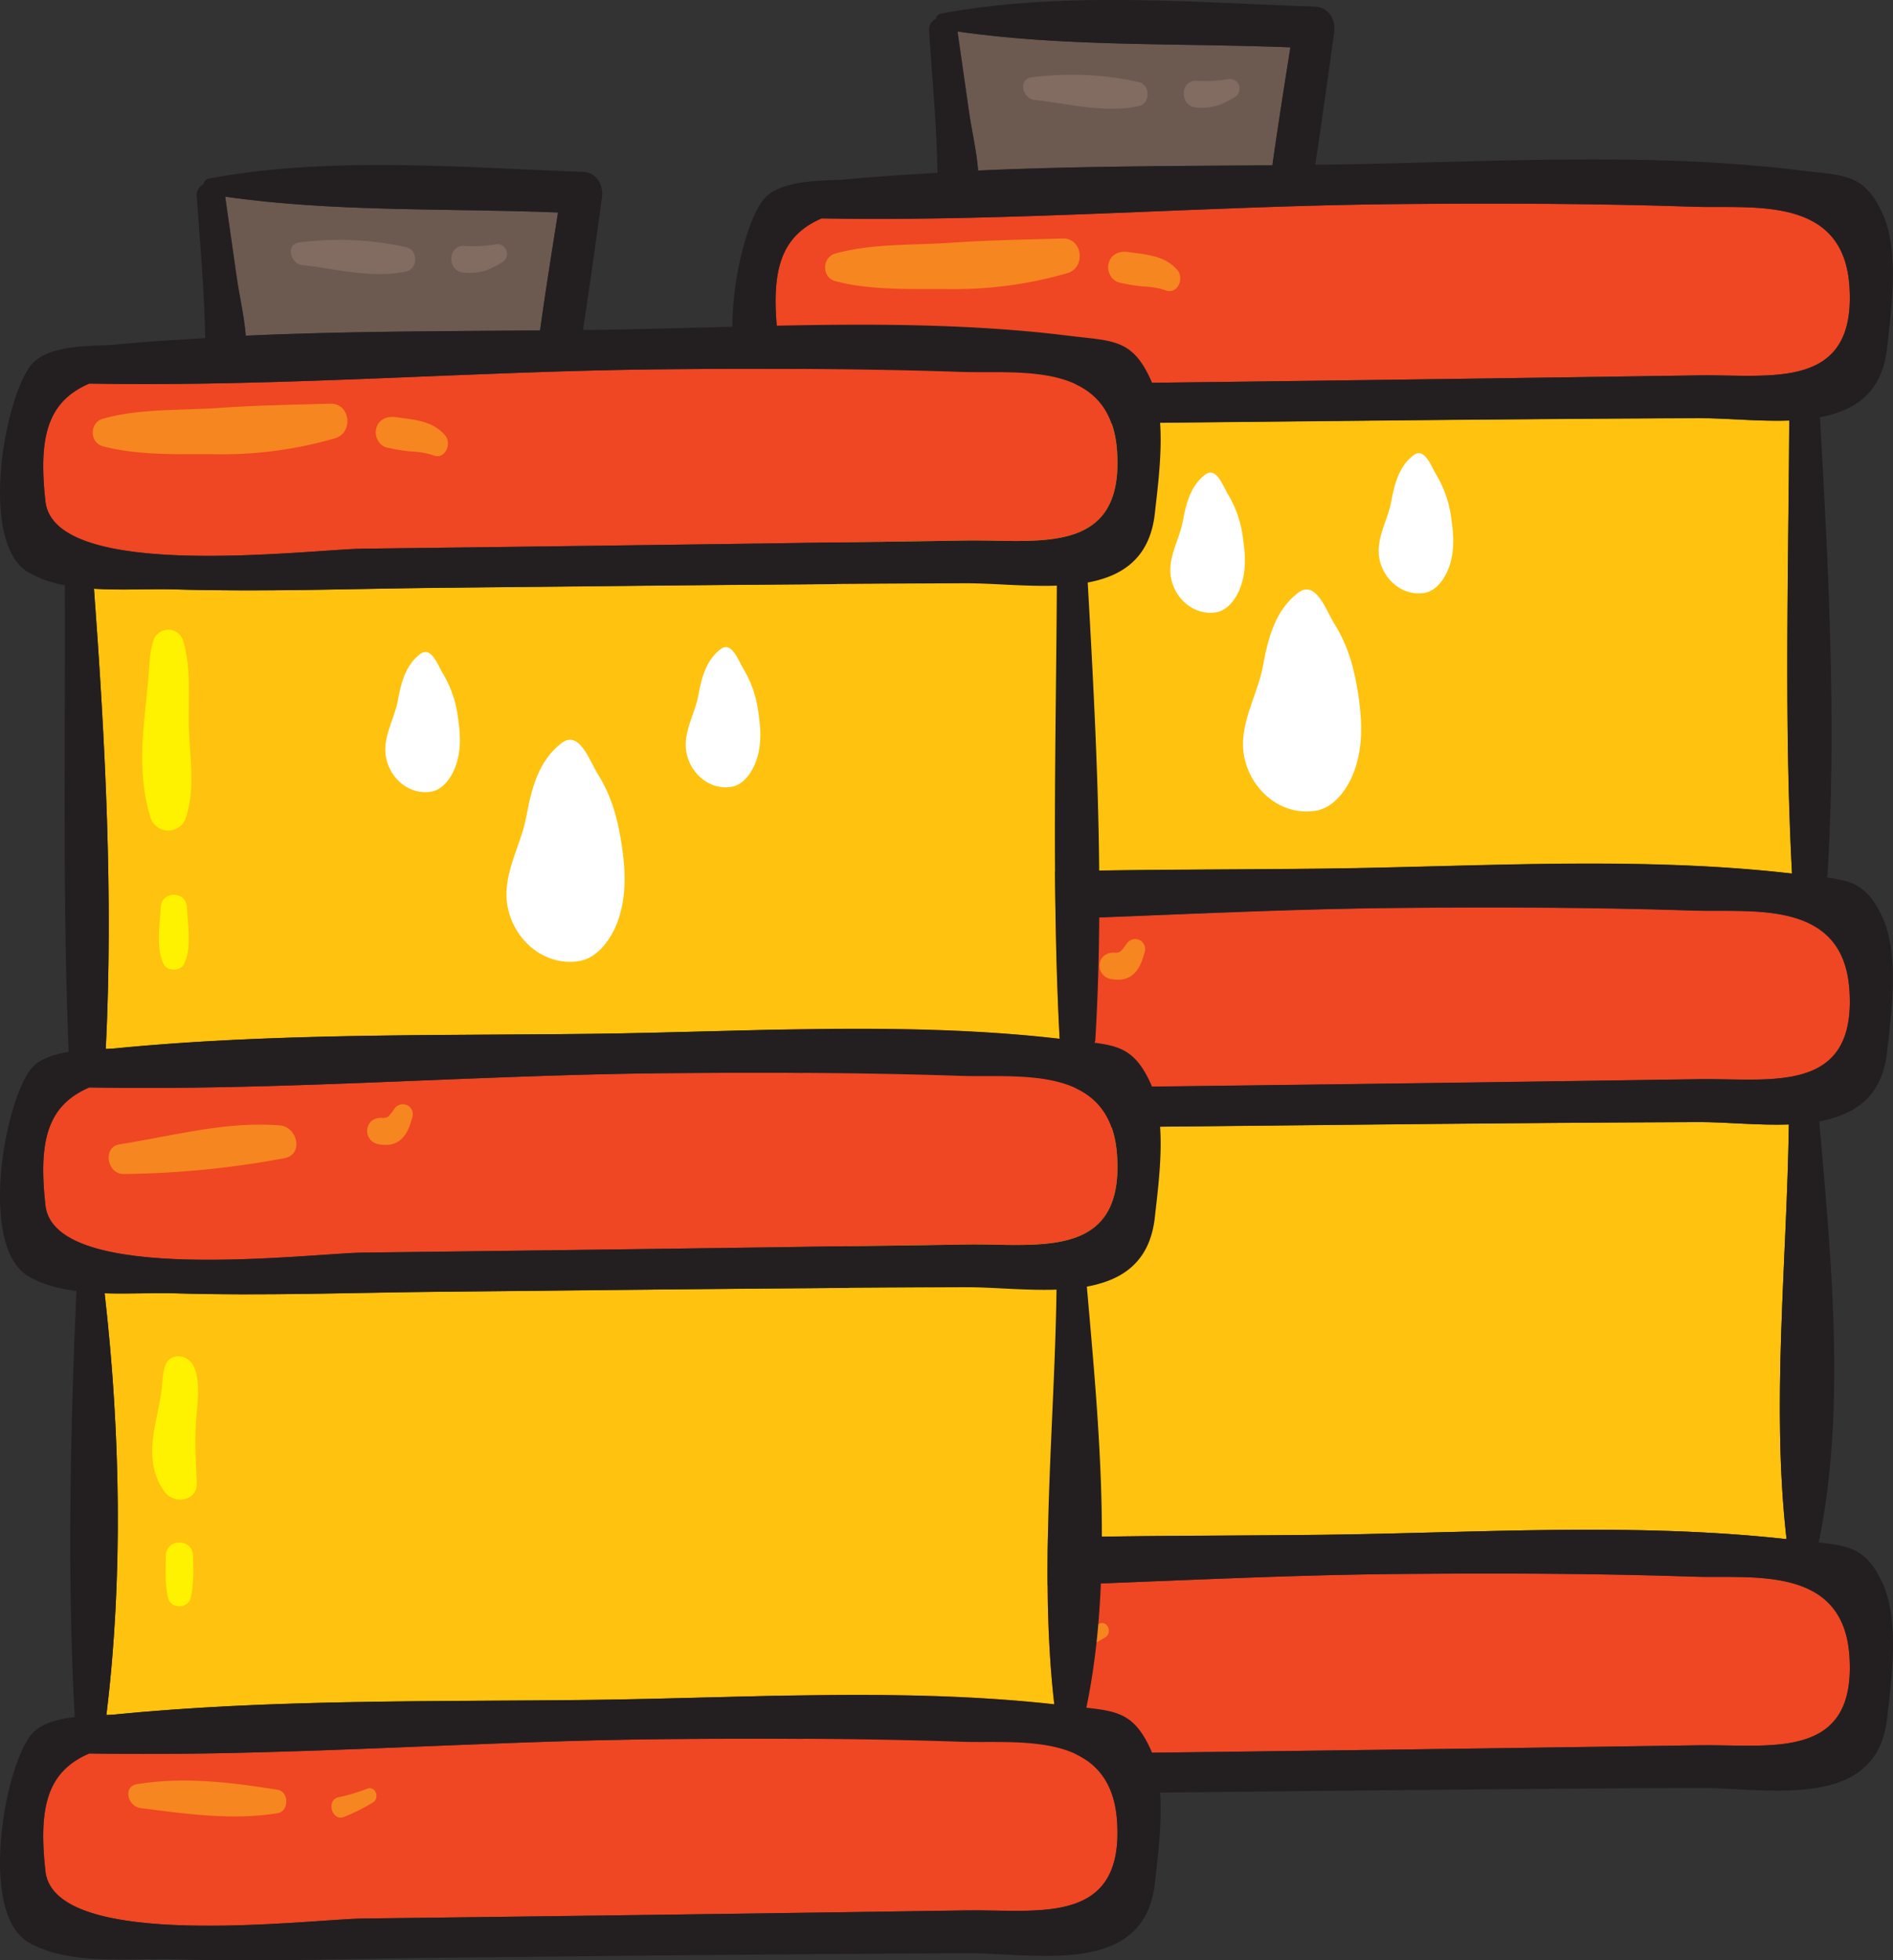 <svg xmlns="http://www.w3.org/2000/svg" viewBox="0 0 585.95 606.44"><rect x="0" y="0" width="585.95" height="606.44" fill="#333333" stroke="none"/><defs><style>.cls-1{fill:#6c5a50;}.cls-2{fill:#ef4623;}.cls-3{fill:#ffc20e;}.cls-4{fill:#231f20;}.cls-5{fill:#fff200;}.cls-6{fill:#f6861f;}.cls-7{fill:#826c61;}.cls-8{fill:#fff;}</style></defs><g id="Layer_2" data-name="Layer 2"><g id="Object"><path class="cls-1" d="M302.78,52.75c30.36-1.36,60.93-1.39,91.13-1.62,0-.13,0-.23,0-.35,1.7-12.07,3.62-24.1,5.52-36.13-34.1-1.38-69.36-.07-103-4.9l3.51,24.5C300.75,40.31,302.28,46.58,302.78,52.75Z"/><path class="cls-2" d="M339.08,542.43q93.39-1.11,186.78-2.51c22.14-.34,48.88,5,46.59-27.77-2-28.06-30.19-23.79-48.32-24.4-30.38-1-60.78-1.09-91.17-.83-59.39.53-119.3,5.51-178.65,4.44-12.58,5.43-15.85,15.89-13.56,36.44C243.54,552.83,322.75,542.62,339.08,542.43Z"/><path class="cls-3" d="M261.44,273.34c49-4.87,99.41-4,148.46-4.59,47.67-.57,97.3-3.95,144.81,1.53-2.46-46.49-1.11-93.53-.85-140.16-9.54.33-19.72-.78-28-.74-54.48.21-109,.84-163.43,1.39-27.23.28-54.59,1.31-81.81.48-7.32-.22-16.23.33-24.84-.2,3.49,47.17,6,95.14,3.66,142.38C260.13,273.4,260.84,273.38,261.44,273.34Z"/><path class="cls-2" d="M339.08,118.64q93.39-1.11,186.78-2.51c22.14-.33,48.88,5,46.59-27.76-2-28.07-30.19-23.79-48.32-24.41-30.38-1-60.78-1.09-91.17-.82-59.39.52-119.3,5.5-178.65,4.43C241.73,73,238.46,83.47,240.75,104,243.54,129.05,322.75,118.84,339.08,118.64Z"/><path class="cls-2" d="M339.08,336.4q93.39-1.11,186.78-2.51c22.14-.33,48.88,5,46.59-27.76-2-28.07-30.19-23.79-48.32-24.41-30.38-1-60.78-1.09-91.17-.82-59.39.52-119.3,5.51-178.65,4.43-12.58,5.44-15.85,15.9-13.56,36.44C243.54,346.81,322.75,336.6,339.08,336.4Z"/><path class="cls-3" d="M525.86,347.14c-54.48.21-109,.84-163.43,1.39-27.23.28-54.59,1.31-81.81.48-6.39-.19-14,.22-21.55,0,4.89,42.35,5.77,88.12.55,130.47.62,0,1.27-.05,1.82-.09,49-4.86,99.41-4,148.46-4.58C457,474.21,506,470.93,553,476.14c-4.79-41.47.13-86.34.71-128.26C544.22,348.2,534.1,347.1,525.86,347.14Z"/><path class="cls-4" d="M235.83,486.18c-8.24,11.72-15.43,54.75-.34,63.58C247.92,557,267,554.62,280.62,555c27.22.82,54.58-.21,81.81-.48,54.47-.56,109-1.19,163.43-1.4,21.27-.08,55.1,7.49,58.3-21.68,1.33-12.07,3.93-30.26-1.55-41.92-4.88-10.37-10-11.29-19.66-12.36,8.58-41,3.79-88.69.17-130.26,10.88-2,19.5-7.48,21-21.48,1.33-12.07,3.93-30.27-1.55-41.92-4.43-9.41-9.07-11-17.1-12.06a5.83,5.83,0,0,0,.22-.87c2.82-46.83.31-94.58-2.35-141.49,10.75-2,19.26-7.53,20.78-21.42,1.33-12.07,3.93-30.27-1.55-41.92-5.73-12.18-11.74-11.34-25.09-13-48.35-6-99-2.4-147.62-1.81l-2.74,0c2.07-13.57,3.95-27.17,5.83-40.78.58-4.17-1.62-8-6.19-8.12C369.07.75,328.49-2.81,291.21,4.23a2.07,2.07,0,0,0-1.55,1.62,3.76,3.76,0,0,0-2.1,3.61c1,14.63,2.37,29.36,2.61,44-9.6.57-19.21,1.14-28.73,2.09-7.12.43-20.74-.1-25.61,6.82-8.24,11.71-15.43,54.74-.34,63.58a35.77,35.77,0,0,0,11.27,4C247,178,246,226.32,248,274.3c-5,.77-9.66,2.36-12.12,5.86-8.24,11.71-15.43,54.74-.34,63.58,4.3,2.52,9.44,3.84,14.84,4.55-1.86,43.35-2.88,88.52-.49,131.8C244.21,480.75,238.6,482.25,235.83,486.18ZM399.41,14.65c-1.9,12-3.82,24.06-5.52,36.13,0,.12,0,.22,0,.35-30.2.23-60.77.26-91.13,1.62-.5-6.17-2-12.44-2.9-18.5l-3.51-24.5C330.05,14.58,365.31,13.27,399.41,14.65ZM240.75,104c-2.29-20.54,1-31,13.56-36.44,59.35,1.07,119.26-3.91,178.65-4.43,30.39-.27,60.79-.22,91.17.82,18.13.62,46.36-3.66,48.32,24.41,2.29,32.75-24.45,27.43-46.59,27.76q-93.39,1.41-186.78,2.51C322.75,118.84,243.54,129.05,240.75,104Zm15,27c8.61.53,17.52,0,24.84.2,27.22.83,54.58-.2,81.81-.48,54.47-.55,109-1.18,163.43-1.39,8.28,0,18.46,1.07,28,.74-.26,46.63-1.61,93.67.85,140.16-47.51-5.48-97.14-2.1-144.81-1.53-49,.59-99.47-.28-148.46,4.59-.6,0-1.31.06-2,.09C261.8,226.19,259.27,178.22,255.78,131.05Zm-15,190.72c-2.29-20.54,1-31,13.56-36.44,59.35,1.08,119.26-3.91,178.65-4.43,30.39-.27,60.79-.21,91.17.82,18.13.62,46.36-3.66,48.32,24.41,2.29,32.76-24.45,27.43-46.59,27.76q-93.39,1.41-186.78,2.51C322.75,336.6,243.54,346.81,240.75,321.77ZM553,476.14c-47-5.21-96-1.93-143.12-1.36-49,.59-99.47-.28-148.46,4.58-.55,0-1.2.06-1.82.09,5.22-42.35,4.34-88.12-.55-130.47,7.56.25,15.16-.16,21.55,0,27.22.83,54.58-.2,81.81-.48,54.47-.55,109-1.18,163.43-1.39,8.24,0,18.36,1.06,27.87.74C553.15,389.8,548.23,434.67,553,476.14ZM254.31,491.36c59.35,1.07,119.26-3.91,178.65-4.44,30.39-.26,60.79-.21,91.17.83,18.13.61,46.36-3.66,48.32,24.4,2.29,32.76-24.45,27.43-46.59,27.77q-93.39,1.4-186.78,2.51c-16.33.19-95.54,10.4-98.33-14.63C238.46,507.25,241.73,496.79,254.31,491.36Z"/><path class="cls-5" d="M285.16,174.15c-.25-8.77.8-18.52-1.76-27a4.84,4.84,0,0,0-9.26,0c-1.24,4-1.22,8.38-1.62,12.52-.46,4.84-1,9.68-1.39,14.52-.79,9.27-.64,18.69,2.13,27.62a5.76,5.76,0,0,0,11,0C287.21,192.63,285.42,183.52,285.16,174.15Z"/><path class="cls-5" d="M284.57,229.63c-.21-5.25-7.93-5.25-8.14,0-.22,5.57-1.56,12.25.87,17.43,1.13,2.43,5.26,2.43,6.4,0C286.13,241.88,284.79,235.2,284.57,229.63Z"/><path class="cls-5" d="M287.31,389.7c.29-5.61,1.69-12.52-.51-17.85-1.68-4.06-7.81-5-9.14,0-.78,2.87-.71,5.89-1.21,8.83-.58,3.44-1.39,6.85-2,10.29-1.18,6.83-1.09,13.64,3.15,19.41,2.91,4,10.16,3.09,10-2.7C287.37,401.69,287,395.71,287.31,389.7Z"/><path class="cls-5" d="M286.42,430.15c-.07-5.41-8.31-5.41-8.39,0,0,4.44-.34,8.73.68,13.07.83,3.49,6.21,3.49,7,0C286.77,438.88,286.48,434.59,286.42,430.15Z"/><path class="cls-6" d="M328.9,73.78c-11.5.34-23,.51-34.46,1.31-11.73.83-24.47.15-35.86,3.34-4.2,1.17-4.28,7.41,0,8.55,11.4,3,24.15,2.34,35.86,2.46a125.62,125.62,0,0,0,35.91-4.92C336.21,82.84,335.17,73.59,328.9,73.78Z"/><path class="cls-6" d="M364.41,83.5c-4-4.53-9.67-4.74-15.19-5.54-2.65-.39-5.27.61-6.05,3.43-.68,2.46.81,5.52,3.44,6.06a60.85,60.85,0,0,0,7.21,1.18,24.53,24.53,0,0,1,6.92,1.16C364.56,91.26,366.66,86.07,364.41,83.5Z"/><path class="cls-6" d="M313.34,297.07c-16.71-1.38-33.22,3.29-49.64,5.84-5.31.82-3.91,9.24,1.24,9.19a287.67,287.67,0,0,0,49.78-4.88C320.81,306.08,318.79,297.52,313.34,297.07Z"/><path class="cls-6" d="M352.94,290.92A3.15,3.15,0,0,0,348.7,292c-.21.28-.41.56-.61.85l-.37.49a8.53,8.53,0,0,1-.92,1l-.19.13a4.43,4.43,0,0,1-.43.15l-.52.11c-.31,0-.61,0-.1.05-2.23-.35-4.44.54-5.09,2.89a4.16,4.16,0,0,0,2.89,5.08c2.95.73,5.94.42,8.06-1.95,1.62-1.8,2.29-4.12,2.94-6.39A3.12,3.12,0,0,0,352.94,290.92Z"/><path class="cls-6" d="M312.62,502.58c-14.28-2.28-29.12-4.13-43.49-1.73-4.59.76-2.82,6.91,1,7.4,14.05,1.79,28.39,3.87,42.49,1.59C316.22,509.26,316.23,503.15,312.62,502.58Z"/><path class="cls-6" d="M340.39,502.25a57.19,57.19,0,0,1-8.87,2.64c-4.07.86-2,7.63,1.68,6.09a61.69,61.69,0,0,0,9-4.51C344.31,505.15,342.91,501.28,340.39,502.25Z"/><path class="cls-7" d="M352.41,25.37a96.49,96.49,0,0,0-33.11-1.44c-4.31.62-2.72,6.65,1,7,10.46,1.12,21.72,4.16,32.15,1.9C356.13,32.06,356.13,26.18,352.41,25.37Z"/><path class="cls-7" d="M380,24.52a41,41,0,0,1-9.58.46c-5.34-.17-5.32,8.1,0,8.27a18,18,0,0,0,6.33-.57A25.9,25.9,0,0,0,382.26,30,3,3,0,0,0,380,24.52Z"/><path class="cls-1" d="M76.08,103.84c30.36-1.36,60.94-1.38,91.14-1.62,0-.12,0-.22,0-.35,1.69-12.07,3.62-24.09,5.52-36.13-34.11-1.37-69.36-.07-103-4.9q1.76,12.25,3.52,24.51C74.06,91.4,75.59,97.68,76.08,103.84Z"/><path class="cls-2" d="M112.38,593.52q93.41-1.11,186.78-2.51c22.14-.33,48.89,5,46.6-27.76-2-28.07-30.2-23.79-48.33-24.41-30.38-1-60.77-1.09-91.16-.82-59.4.52-119.3,5.5-178.65,4.43-12.58,5.43-15.86,15.9-13.56,36.44C16.85,603.93,96.06,593.72,112.38,593.52Z"/><path class="cls-3" d="M34.75,324.43c49-4.86,99.4-4,148.45-4.59,47.68-.57,97.31-3.95,144.81,1.53-2.45-46.49-1.11-93.53-.85-140.16-9.54.33-19.71-.77-28-.74-54.48.21-109,.84-163.43,1.39-27.23.28-54.58,1.31-81.8.48-7.33-.22-16.23.34-24.84-.2,3.48,47.18,6,95.15,3.66,142.38C33.44,324.5,34.14,324.47,34.75,324.43Z"/><path class="cls-2" d="M112.38,169.74q93.41-1.11,186.78-2.52c22.14-.33,48.89,5,46.6-27.76-2-28.07-30.2-23.79-48.33-24.41-30.38-1-60.77-1.09-91.16-.82-59.4.52-119.3,5.51-178.65,4.43C15,124.1,11.76,134.56,14.06,155.11,16.85,180.14,96.06,169.93,112.38,169.74Z"/><path class="cls-2" d="M112.38,387.5q93.41-1.11,186.78-2.51c22.14-.34,48.89,5,46.6-27.77-2-28.06-30.2-23.79-48.33-24.4-30.38-1-60.77-1.09-91.16-.83-59.4.53-119.3,5.51-178.65,4.44C15,341.86,11.76,352.32,14.06,372.87,16.85,397.9,96.06,387.69,112.38,387.5Z"/><path class="cls-3" d="M299.16,398.23c-54.48.21-109,.84-163.43,1.4-27.23.27-54.58,1.3-81.8.47-6.39-.19-14,.22-21.55,0,4.88,42.34,5.77,88.11.55,130.46l1.82-.08c49-4.87,99.4-4,148.45-4.59,47.11-.57,96.13-3.85,143.13,1.36-4.79-41.47.13-86.34.7-128.25C317.53,399.3,307.41,398.2,299.16,398.23Z"/><path class="cls-4" d="M9.14,537.28C.9,549-6.29,592,8.79,600.86c12.43,7.28,31.53,4.86,45.14,5.27,27.22.83,54.57-.2,81.8-.48,54.48-.55,109-1.18,163.43-1.4,21.28-.08,55.1,7.49,58.31-21.67,1.33-12.07,3.93-30.27-1.55-41.92-4.88-10.37-10-11.3-19.66-12.36,8.57-41,3.78-88.69.16-130.27,10.88-2,19.51-7.47,21.05-21.48,1.33-12.07,3.93-30.26-1.55-41.92-4.43-9.41-9.07-11-17.1-12.05a6,6,0,0,0,.22-.88c2.82-46.82.3-94.57-2.35-141.49,10.75-2,19.25-7.53,20.78-21.42,1.33-12.07,3.93-30.26-1.55-41.92-5.73-12.17-11.74-11.33-25.09-13-48.35-6-99-2.39-147.63-1.81l-2.73,0c2.07-13.58,3.95-27.18,5.83-40.78.58-4.18-1.62-8-6.19-8.13-37.73-1.35-78.31-4.91-115.59,2.13A2.06,2.06,0,0,0,63,57a3.72,3.72,0,0,0-2.1,3.6c1,14.64,2.36,29.36,2.61,44-9.61.57-19.21,1.15-28.73,2.09-7.13.43-20.74-.09-25.61,6.82C.9,125.2-6.29,168.23,8.79,177.07a36,36,0,0,0,11.27,4c.19,48-.76,96.36,1.2,144.34-5,.78-9.66,2.37-12.12,5.86C.9,343-6.29,386,8.79,394.83c4.31,2.53,9.44,3.84,14.85,4.55-1.86,43.36-2.88,88.52-.5,131.8C17.52,531.85,11.91,533.34,9.14,537.28ZM172.72,65.74c-1.9,12-3.83,24.06-5.52,36.13,0,.13,0,.23,0,.35-30.2.24-60.78.26-91.14,1.62-.49-6.16-2-12.44-2.89-18.49Q71.44,73.1,69.67,60.84C103.36,65.67,138.61,64.37,172.72,65.74ZM14.06,155.11c-2.3-20.55,1-31,13.56-36.45,59.35,1.08,119.25-3.91,178.65-4.43,30.39-.27,60.78-.21,91.16.82,18.13.62,46.37-3.66,48.33,24.41,2.29,32.76-24.46,27.43-46.6,27.76q-93.38,1.41-186.78,2.52C96.06,169.93,16.85,180.14,14.06,155.11Zm15,27c8.61.54,17.51,0,24.84.2,27.22.83,54.57-.2,81.8-.48,54.48-.55,109-1.18,163.43-1.39,8.29,0,18.46,1.07,28,.74-.26,46.63-1.6,93.67.85,140.16-47.5-5.48-97.13-2.1-144.81-1.53-49,.6-99.46-.27-148.45,4.59-.61,0-1.31.07-2,.09C35.11,277.29,32.57,229.32,29.09,182.14Zm-15,190.73c-2.3-20.55,1-31,13.56-36.44C87,337.5,146.87,332.52,206.27,332c30.39-.26,60.78-.21,91.16.83,18.13.61,46.37-3.66,48.33,24.4,2.29,32.76-24.46,27.43-46.6,27.77q-93.38,1.39-186.78,2.51C96.06,387.69,16.85,397.9,14.06,372.87ZM326.33,527.23c-47-5.21-96-1.93-143.13-1.36-49,.59-99.46-.28-148.45,4.59l-1.82.08c5.22-42.35,4.33-88.12-.55-130.46,7.55.24,15.16-.17,21.55,0,27.22.83,54.57-.2,81.8-.47,54.48-.56,109-1.19,163.43-1.4,8.25,0,18.37,1.07,27.87.75C326.46,440.89,321.54,485.76,326.33,527.23ZM27.62,542.45C87,543.52,146.87,538.54,206.27,538c30.39-.27,60.78-.22,91.16.82,18.13.62,46.37-3.66,48.33,24.41,2.29,32.75-24.46,27.43-46.6,27.76q-93.38,1.41-186.78,2.51c-16.32.2-95.53,10.41-98.32-14.63C11.76,558.35,15,547.88,27.62,542.45Z"/><path class="cls-5" d="M58.47,225.24c-.25-8.77.79-18.52-1.76-27a4.84,4.84,0,0,0-9.26,0c-1.25,4-1.23,8.38-1.62,12.52-.46,4.84-1,9.67-1.4,14.51-.79,9.27-.63,18.7,2.14,27.62a5.76,5.76,0,0,0,11,0C60.52,243.72,58.73,234.62,58.47,225.24Z"/><path class="cls-5" d="M57.88,280.73c-.21-5.25-7.94-5.25-8.15,0-.22,5.57-1.55,12.24.87,17.43,1.14,2.42,5.27,2.42,6.41,0C59.44,293,58.1,286.3,57.88,280.73Z"/><path class="cls-5" d="M60.62,440.8c.29-5.61,1.69-12.53-.51-17.86-1.68-4.06-7.81-4.94-9.15,0-.77,2.88-.71,5.89-1.2,8.83-.58,3.45-1.39,6.85-2,10.29-1.19,6.83-1.09,13.64,3.15,19.41,2.91,4,10.16,3.09,10-2.7C60.68,452.78,60.32,446.8,60.62,440.8Z"/><path class="cls-5" d="M59.73,481.24c-.07-5.4-8.32-5.4-8.39,0-.06,4.44-.35,8.73.68,13.07.82,3.49,6.21,3.49,7,0C60.08,490,59.79,485.68,59.73,481.24Z"/><path class="cls-6" d="M102.21,124.87c-11.5.35-23,.51-34.47,1.32-11.73.82-24.47.14-35.86,3.33-4.2,1.17-4.27,7.42,0,8.55,11.41,3,24.15,2.34,35.86,2.47a126,126,0,0,0,35.92-4.93C109.52,133.93,108.48,124.68,102.21,124.87Z"/><path class="cls-6" d="M137.71,134.59c-4-4.53-9.66-4.74-15.18-5.54-2.65-.38-5.28.61-6.06,3.44-.67,2.45.81,5.51,3.44,6a57.17,57.17,0,0,0,7.22,1.18,24.54,24.54,0,0,1,6.92,1.17C137.86,142.35,140,137.16,137.71,134.59Z"/><path class="cls-6" d="M86.65,348.16C69.93,346.78,53.42,351.45,37,354c-5.31.83-3.9,9.24,1.25,9.19A286.58,286.58,0,0,0,88,358.31C94.11,357.18,92.09,348.61,86.65,348.16Z"/><path class="cls-6" d="M126.24,342a3.16,3.16,0,0,0-4.24,1.11c-.2.28-.4.57-.61.85l-.36.49a12.38,12.38,0,0,1-.92,1,1,1,0,0,0-.2.13,3.09,3.09,0,0,1-.43.14l-.52.11c-.3,0-.6,0-.1.06-2.22-.35-4.43.53-5.08,2.88a4.17,4.17,0,0,0,2.89,5.09c2.94.72,5.93.42,8.06-1.95,1.61-1.81,2.29-4.12,2.94-6.4A3.13,3.13,0,0,0,126.24,342Z"/><path class="cls-6" d="M85.92,553.67c-14.27-2.28-29.11-4.12-43.49-1.73-4.58.76-2.81,6.92,1,7.4,14.06,1.79,28.39,3.88,42.49,1.6C89.53,560.35,89.54,554.25,85.92,553.67Z"/><path class="cls-6" d="M113.69,553.35a56.83,56.83,0,0,1-8.87,2.63c-4.06.87-2,7.63,1.68,6.1a61.68,61.68,0,0,0,9-4.51C117.62,556.24,116.21,552.37,113.69,553.35Z"/><path class="cls-7" d="M125.71,76.46A96.68,96.68,0,0,0,92.61,75c-4.32.63-2.72,6.65,1,7C104,83.18,115.29,86.23,125.71,84,129.44,83.15,129.44,77.27,125.71,76.46Z"/><path class="cls-7" d="M153.27,75.61a41.46,41.46,0,0,1-9.58.47c-5.33-.17-5.31,8.09,0,8.26a18,18,0,0,0,6.34-.56,25.48,25.48,0,0,0,5.54-2.73A3,3,0,0,0,153.27,75.61Z"/><path class="cls-8" d="M192.42,261.24c-1.2-7.89-3.12-15-7.39-21.79-2.49-3.95-5.69-13.85-11.27-9.53-7.14,5.51-9.27,14.19-10.83,22.62-1.42,7.66-5.5,14.53-6.11,22.53-.95,12.38,9.52,24.12,22.23,22.29,6.09-.87,10.33-7.22,12.22-12.5C194,277.14,193.64,269.22,192.42,261.24Z"/><path class="cls-8" d="M420.41,214.74c-1.2-7.88-3.12-15-7.39-21.79-2.49-3.95-5.69-13.85-11.27-9.53-7.14,5.51-9.27,14.19-10.83,22.62-1.42,7.67-5.5,14.54-6.11,22.53-.95,12.38,9.52,24.12,22.23,22.29,6.09-.87,10.33-7.22,12.22-12.5C422,230.64,421.63,222.73,420.41,214.74Z"/><path class="cls-8" d="M141.77,222.14a34.52,34.52,0,0,0-4.67-13.76c-1.57-2.49-3.59-8.74-7.11-6-4.5,3.48-5.85,8.95-6.83,14.27-.9,4.84-3.47,9.18-3.86,14.22-.6,7.82,6,15.23,14,14.07,3.85-.55,6.52-4.56,7.71-7.89C142.79,232.17,142.54,227.17,141.77,222.14Z"/><path class="cls-8" d="M234.77,220.64a34.67,34.67,0,0,0-4.67-13.76c-1.57-2.49-3.59-8.74-7.12-6-4.5,3.48-5.85,8.95-6.83,14.27-.89,4.84-3.47,9.18-3.86,14.22-.6,7.82,6,15.23,14,14.07,3.84-.55,6.52-4.56,7.71-7.89C235.79,230.67,235.54,225.67,234.77,220.64Z"/><path class="cls-8" d="M449.26,160.64a34.83,34.83,0,0,0-4.67-13.76c-1.57-2.49-3.59-8.74-7.12-6-4.5,3.48-5.85,9-6.83,14.28-.9,4.83-3.47,9.17-3.86,14.22-.6,7.81,6,15.22,14,14.07,3.84-.55,6.51-4.56,7.71-7.89C450.28,170.67,450,165.68,449.26,160.64Z"/><path class="cls-8" d="M384.76,166.64a34.52,34.52,0,0,0-4.67-13.76c-1.57-2.49-3.59-8.74-7.11-6-4.51,3.48-5.85,9-6.84,14.28-.89,4.83-3.47,9.17-3.85,14.22-.6,7.81,6,15.22,14,14.07,3.84-.56,6.52-4.56,7.71-7.89C385.78,176.67,385.53,171.68,384.76,166.64Z"/></g></g></svg>